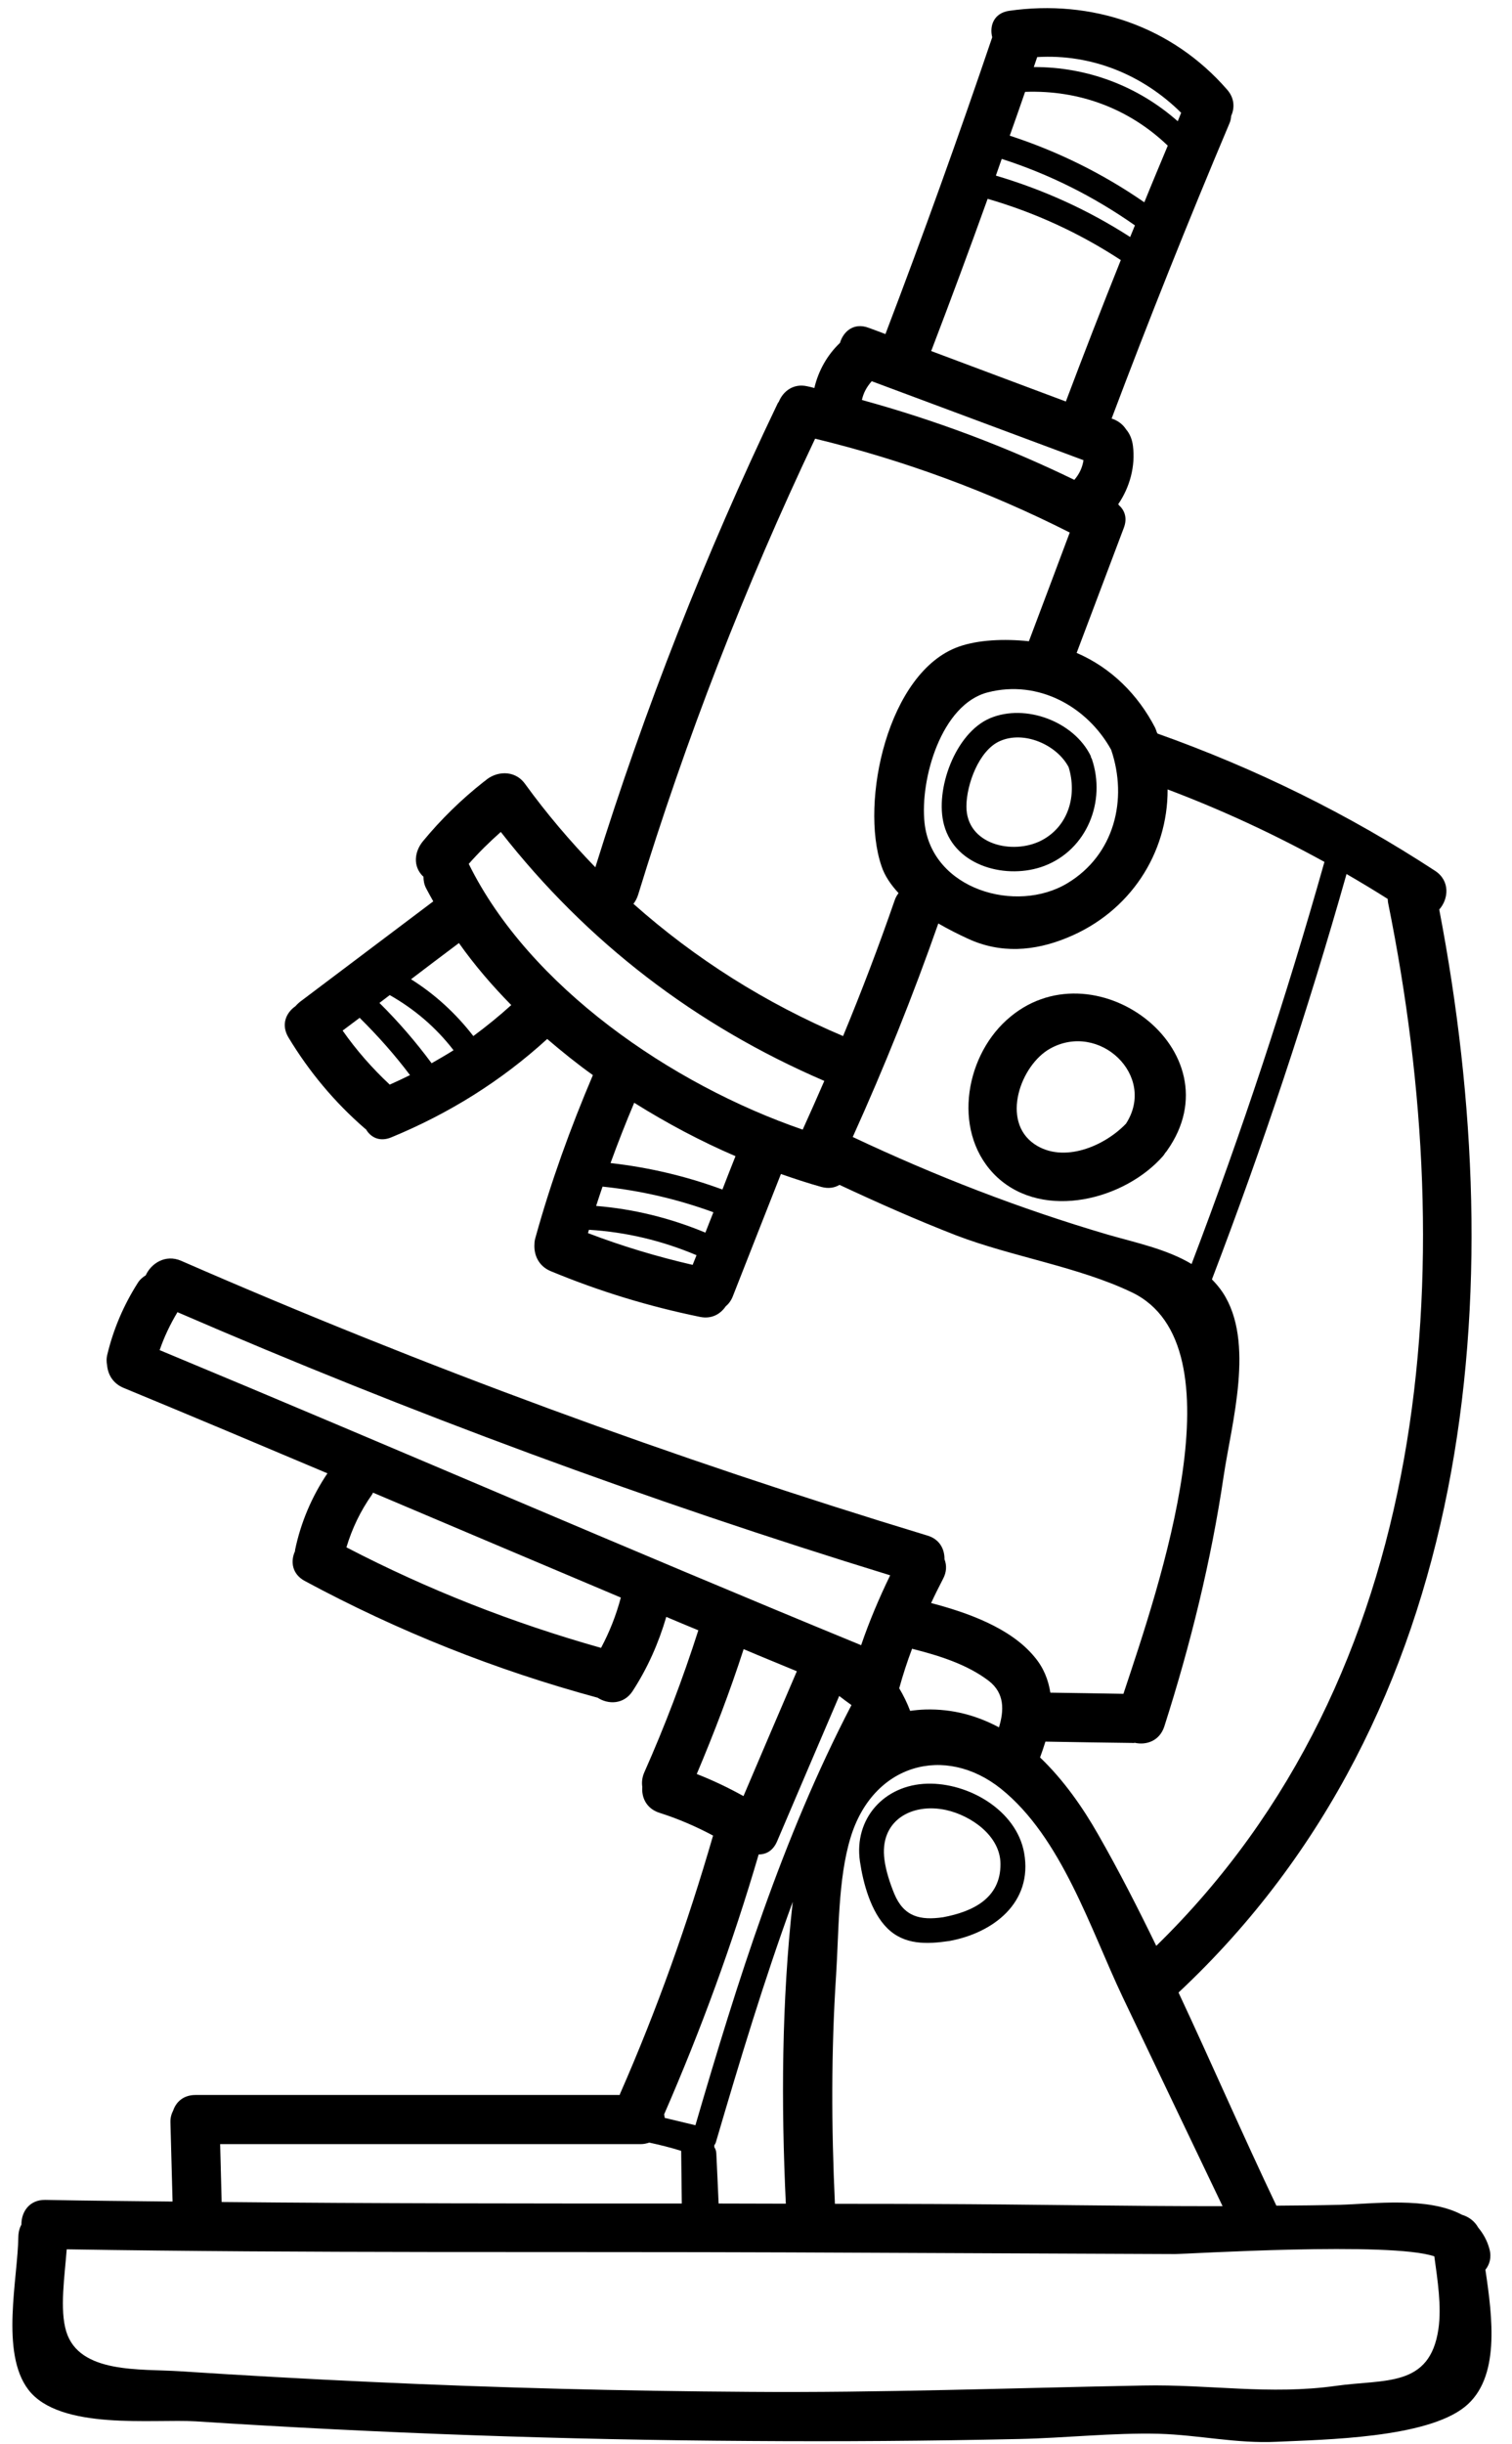 <?xml version="1.0" encoding="UTF-8"?><svg xmlns="http://www.w3.org/2000/svg" xmlns:xlink="http://www.w3.org/1999/xlink" height="120.5" preserveAspectRatio="xMidYMid meet" version="1.0" viewBox="26.9 3.6 74.6 120.5" width="74.6" zoomAndPan="magnify"><g id="change1_1"><path d="M 46.129 57.074 C 46.469 56.922 46.797 56.77 47.129 56.605 C 46.371 55.598 45.539 54.664 44.645 53.781 C 44.363 53.992 44.086 54.203 43.805 54.41 C 44.484 55.379 45.266 56.27 46.129 57.074 Z M 48.195 56.02 C 48.559 55.809 48.922 55.605 49.277 55.379 C 48.414 54.258 47.355 53.355 46.129 52.66 C 45.961 52.789 45.789 52.918 45.621 53.047 C 46.555 53.969 47.41 54.961 48.195 56.02 Z M 50.254 54.68 C 50.898 54.203 51.527 53.695 52.125 53.152 C 51.172 52.184 50.301 51.168 49.543 50.094 C 48.75 50.684 47.969 51.281 47.18 51.879 C 48.363 52.621 49.391 53.566 50.254 54.68 Z M 57.531 82.363 C 53.457 80.645 49.383 78.918 45.305 77.191 C 45.289 77.223 45.273 77.25 45.258 77.281 C 44.684 78.094 44.273 78.953 43.992 79.887 C 48.016 81.977 52.188 83.613 56.555 84.844 C 56.973 84.059 57.297 83.242 57.531 82.363 Z M 60.539 112.238 C 60.531 111.375 60.516 110.504 60.508 109.641 C 59.984 109.477 59.461 109.348 58.934 109.234 C 58.812 109.273 58.676 109.309 58.531 109.309 C 51.609 109.309 44.684 109.309 37.762 109.309 C 37.785 110.262 37.809 111.211 37.836 112.164 C 45.402 112.238 52.973 112.238 60.539 112.238 Z M 61.074 65.961 C 61.137 65.797 61.203 65.645 61.266 65.484 C 59.566 64.766 57.797 64.344 55.957 64.23 C 55.941 64.289 55.926 64.344 55.91 64.395 C 57.594 65.039 59.316 65.555 61.074 65.961 Z M 61.703 64.371 C 61.832 64.031 61.969 63.699 62.098 63.367 C 60.332 62.723 58.508 62.297 56.629 62.102 C 56.523 62.426 56.41 62.738 56.312 63.055 C 58.176 63.207 59.969 63.652 61.703 64.371 Z M 62.543 62.246 C 62.754 61.699 62.969 61.152 63.188 60.602 C 61.492 59.875 59.805 58.98 58.191 57.969 C 57.773 58.957 57.387 59.941 57.023 60.941 C 58.918 61.156 60.75 61.586 62.543 62.246 Z M 62.355 112.238 C 63.461 112.238 64.566 112.246 65.672 112.246 C 65.438 107.309 65.465 102.297 66.012 97.363 C 64.594 101.246 63.398 105.207 62.227 109.195 C 62.211 109.27 62.172 109.316 62.141 109.371 C 62.141 109.395 62.141 109.422 62.141 109.453 C 62.195 109.535 62.234 109.633 62.242 109.762 C 62.285 110.582 62.316 111.414 62.355 112.238 Z M 63.582 92.152 C 64.453 90.102 65.336 88.047 66.215 85.996 C 65.344 85.633 64.461 85.277 63.59 84.906 C 62.914 86.996 62.129 89.047 61.277 91.062 C 62.066 91.371 62.832 91.734 63.582 92.152 Z M 66.504 59.293 C 66.867 58.496 67.223 57.688 67.57 56.891 C 61.219 54.16 55.859 50.047 51.609 44.617 C 51.051 45.109 50.52 45.633 50.027 46.191 C 53.004 52.234 60.023 57.066 66.504 59.293 Z M 68.91 87.664 C 68.707 87.52 68.504 87.367 68.305 87.215 C 67.277 89.602 66.262 92 65.238 94.387 C 65.043 94.84 64.703 95.027 64.344 95.027 L 64.332 95.027 C 63.051 99.398 61.492 103.66 59.668 107.84 C 59.684 107.895 59.684 107.953 59.695 108.016 C 60.195 108.137 60.703 108.258 61.211 108.379 C 63.285 101.285 65.488 94.242 68.91 87.664 Z M 69.387 84.711 C 69.789 83.535 70.273 82.391 70.82 81.266 C 58.863 77.594 47.137 73.262 35.656 68.293 C 35.293 68.898 35 69.512 34.777 70.164 C 46.332 74.965 57.82 79.961 69.387 84.711 Z M 76.188 88.762 C 76.438 87.934 76.477 87.086 75.688 86.473 C 74.621 85.656 73.227 85.223 71.941 84.898 C 71.926 84.891 71.91 84.883 71.902 84.883 C 71.66 85.52 71.449 86.172 71.266 86.836 C 71.477 87.191 71.66 87.562 71.805 87.949 C 72.047 87.914 72.297 87.891 72.555 87.883 C 73.902 87.844 75.105 88.184 76.188 88.762 Z M 77.664 35.215 C 78.336 33.434 79.012 31.641 79.68 29.855 C 75.664 27.824 71.492 26.289 67.117 25.227 C 63.656 32.52 60.742 40.016 58.379 47.73 C 58.32 47.902 58.25 48.039 58.152 48.16 C 61.203 50.871 64.68 53.066 68.496 54.68 C 69.41 52.477 70.258 50.25 71.039 47.996 C 71.086 47.852 71.152 47.738 71.234 47.633 C 70.863 47.23 70.547 46.785 70.387 46.285 C 69.32 43.148 70.699 36.715 74.211 35.48 C 75.156 35.145 76.445 35.086 77.664 35.215 Z M 80.359 26.289 C 76.871 24.992 73.387 23.691 69.91 22.395 C 69.66 22.676 69.496 22.98 69.426 23.32 C 73.039 24.312 76.535 25.621 79.906 27.258 C 80.156 26.969 80.301 26.652 80.359 26.289 Z M 79.488 23.395 C 80.367 21.062 81.27 18.738 82.199 16.422 C 80.148 15.082 77.969 14.082 75.629 13.402 C 74.734 15.891 73.816 18.367 72.871 20.836 C 72.863 20.859 72.848 20.883 72.84 20.906 C 75.051 21.738 77.27 22.562 79.488 23.395 Z M 79.57 47.141 C 81.883 45.746 82.555 43.012 81.723 40.566 C 80.543 38.434 78.125 37.094 75.641 37.734 C 73.348 38.312 72.281 42.012 72.516 44.172 C 72.871 47.457 77.043 48.668 79.57 47.141 Z M 82.66 15.285 C 82.738 15.09 82.82 14.906 82.895 14.711 C 80.867 13.289 78.68 12.191 76.324 11.434 C 76.227 11.711 76.133 11.984 76.035 12.258 C 78.383 12.953 80.594 13.953 82.66 15.285 Z M 83.359 13.574 C 83.738 12.637 84.129 11.711 84.516 10.781 C 82.602 8.949 80.141 8.031 77.477 8.129 C 77.227 8.852 76.977 9.57 76.719 10.289 C 79.094 11.062 81.312 12.16 83.359 13.574 Z M 85.008 9.578 C 85.062 9.441 85.121 9.305 85.176 9.16 C 83.281 7.285 80.762 6.254 78.074 6.414 C 78.02 6.578 77.961 6.738 77.906 6.906 C 80.543 6.898 83.047 7.844 85.008 9.578 Z M 85.691 65.918 C 88.172 59.406 90.355 52.797 92.246 46.094 C 89.754 44.723 87.176 43.527 84.508 42.52 C 84.523 45.664 82.66 48.57 79.543 49.836 C 77.93 50.5 76.254 50.621 74.656 49.879 C 74.195 49.668 73.695 49.418 73.195 49.129 C 71.941 52.703 70.531 56.211 68.973 59.656 C 73.047 61.578 77.227 63.199 81.555 64.469 C 82.918 64.863 84.449 65.176 85.691 65.918 Z M 87.219 112.367 C 85.57 108.93 83.934 105.492 82.289 102.055 C 80.691 98.688 79.277 94.188 76.285 91.789 C 73.539 89.594 69.965 90.539 68.859 94.219 C 68.246 96.242 68.289 98.852 68.152 100.973 C 67.906 104.73 67.918 108.484 68.094 112.254 C 69.699 112.254 71.312 112.254 72.918 112.262 C 77.68 112.277 82.449 112.375 87.219 112.367 Z M 83.949 99.535 C 97.637 86.172 99.023 66.09 95.395 48.152 C 95.375 48.07 95.375 47.996 95.367 47.918 C 94.699 47.496 94.02 47.086 93.336 46.691 C 91.422 53.453 89.203 60.117 86.695 66.676 C 86.887 66.871 87.074 67.09 87.234 67.332 C 88.824 69.762 87.668 73.73 87.273 76.379 C 86.652 80.574 85.637 84.68 84.344 88.723 C 84.109 89.434 83.457 89.652 82.887 89.523 C 82.852 89.531 82.82 89.539 82.789 89.531 C 81.352 89.516 79.914 89.488 78.48 89.465 C 78.398 89.73 78.309 89.988 78.215 90.246 C 79.367 91.344 80.32 92.703 81.094 94.066 C 82.109 95.84 83.047 97.68 83.949 99.535 Z M 97.871 118.418 C 98.031 117.305 97.828 116.02 97.668 114.844 C 95.539 114.102 85.434 114.73 84.879 114.73 C 78.527 114.707 72.184 114.672 65.844 114.648 C 53.965 114.602 42.07 114.691 30.191 114.496 C 30.094 115.793 29.836 117.465 30.168 118.547 C 30.812 120.645 33.824 120.379 35.777 120.508 C 38.891 120.711 42.016 120.887 45.137 121.031 C 51.383 121.324 57.637 121.484 63.883 121.523 C 70.367 121.574 76.832 121.332 83.312 121.211 C 86.574 121.145 89.535 121.688 92.82 121.227 C 95.23 120.887 97.449 121.324 97.871 118.418 Z M 100.387 114.48 C 100.5 114.898 100.395 115.246 100.188 115.504 C 100.539 117.871 100.93 120.855 99.168 122.266 C 97.25 123.801 92.285 123.875 89.898 123.984 C 87.895 124.082 86.055 123.648 84.07 123.59 C 81.789 123.535 79.449 123.801 77.172 123.848 C 72.742 123.945 68.312 123.977 63.883 123.945 C 54.762 123.891 45.652 123.566 36.551 122.977 C 34.477 122.848 29.844 123.445 28.297 121.414 C 26.906 119.586 27.781 115.941 27.805 113.867 C 27.812 113.633 27.867 113.438 27.957 113.277 C 27.949 112.664 28.336 112.051 29.129 112.059 C 31.227 112.102 33.316 112.117 35.414 112.141 C 35.383 110.84 35.34 109.543 35.309 108.25 C 35.301 108.016 35.355 107.824 35.445 107.652 C 35.59 107.227 35.953 106.887 36.543 106.887 C 43.523 106.887 50.496 106.887 57.473 106.887 C 57.48 106.863 57.492 106.84 57.5 106.812 C 59.316 102.676 60.824 98.438 62.082 94.098 C 61.234 93.645 60.355 93.266 59.418 92.969 C 58.789 92.758 58.547 92.219 58.59 91.699 C 58.555 91.473 58.582 91.23 58.684 90.992 C 59.703 88.699 60.59 86.367 61.355 83.977 C 60.824 83.762 60.297 83.535 59.773 83.316 C 59.395 84.609 58.848 85.844 58.113 86.973 C 57.676 87.641 56.91 87.641 56.387 87.301 C 51.352 85.938 46.531 84.02 41.934 81.543 C 41.305 81.203 41.223 80.574 41.457 80.074 C 41.457 80.055 41.457 80.039 41.457 80.023 C 41.738 78.668 42.281 77.387 43.055 76.238 C 39.699 74.82 36.34 73.406 32.984 72.02 C 32.469 71.801 32.227 71.367 32.184 70.914 C 32.152 70.746 32.145 70.559 32.203 70.348 C 32.5 69.121 33 67.953 33.68 66.879 C 33.789 66.695 33.938 66.566 34.09 66.477 C 34.355 65.887 35.066 65.426 35.832 65.758 C 47.84 70.996 60.121 75.504 72.652 79.305 C 73.266 79.484 73.508 79.984 73.5 80.477 C 73.613 80.766 73.613 81.105 73.418 81.461 C 73.219 81.848 73.023 82.234 72.84 82.633 C 74.613 83.098 76.754 83.848 77.938 85.285 C 78.398 85.828 78.625 86.43 78.723 87.051 C 79.922 87.07 81.125 87.086 82.328 87.109 C 84.094 81.793 88.195 69.93 82.746 67.316 C 80.117 66.055 76.84 65.562 74.082 64.508 C 72.129 63.75 70.215 62.902 68.32 62.016 C 68.078 62.16 67.781 62.215 67.422 62.117 C 66.762 61.934 66.102 61.715 65.43 61.48 C 64.641 63.488 63.84 65.508 63.051 67.523 C 62.969 67.727 62.848 67.887 62.703 68.008 C 62.445 68.387 62.012 68.641 61.445 68.527 C 58.902 68.008 56.449 67.258 54.062 66.266 C 53.465 66.016 53.23 65.453 53.27 64.926 C 53.27 64.828 53.285 64.727 53.32 64.613 C 54.078 61.875 55.039 59.223 56.152 56.605 C 55.375 56.051 54.625 55.445 53.898 54.824 C 51.625 56.898 49.059 58.496 46.211 59.672 C 45.629 59.914 45.184 59.672 44.953 59.27 C 44.934 59.262 44.918 59.254 44.902 59.238 C 43.41 57.945 42.152 56.438 41.133 54.75 C 40.754 54.121 41.012 53.531 41.473 53.211 C 41.539 53.137 41.609 53.066 41.691 53 C 43.887 51.344 46.082 49.691 48.277 48.039 C 48.156 47.82 48.035 47.609 47.922 47.391 C 47.824 47.199 47.793 47.004 47.793 46.82 C 47.781 46.812 47.777 46.801 47.758 46.793 C 47.266 46.301 47.348 45.594 47.758 45.086 C 48.656 43.996 49.664 43.012 50.77 42.141 C 50.793 42.121 50.816 42.113 50.832 42.098 C 51.344 41.629 52.277 41.52 52.801 42.242 C 53.867 43.711 55.031 45.078 56.273 46.359 C 58.711 38.531 61.703 30.93 65.246 23.539 C 65.27 23.48 65.301 23.441 65.328 23.402 C 65.535 22.895 66.043 22.488 66.73 22.645 C 66.852 22.668 66.965 22.699 67.078 22.73 C 67.277 21.887 67.707 21.109 68.344 20.504 C 68.512 19.934 69.031 19.488 69.758 19.762 C 70.031 19.859 70.305 19.965 70.586 20.07 C 72.434 15.227 74.188 10.348 75.855 5.438 C 75.711 4.867 75.938 4.246 76.688 4.133 C 80.754 3.551 84.723 4.891 87.445 8.02 C 87.809 8.434 87.824 8.918 87.645 9.312 C 87.637 9.434 87.613 9.562 87.559 9.684 C 85.523 14.504 83.586 19.352 81.746 24.234 C 81.773 24.25 81.805 24.258 81.836 24.266 C 82.117 24.379 82.32 24.555 82.457 24.766 C 82.645 24.984 82.758 25.266 82.797 25.578 C 82.926 26.582 82.645 27.621 82.07 28.461 C 82.078 28.477 82.102 28.484 82.109 28.512 C 82.395 28.762 82.531 29.156 82.344 29.633 C 81.57 31.688 80.793 33.738 80.02 35.789 C 81.723 36.523 83.047 37.844 83.895 39.484 C 83.926 39.555 83.949 39.621 83.973 39.695 C 83.98 39.719 84 39.742 84.008 39.766 C 88.84 41.484 93.414 43.727 97.707 46.535 C 98.457 47.027 98.371 47.926 97.91 48.441 C 101.516 67.234 99.719 88.109 85.047 101.836 C 86.684 105.332 88.227 108.887 89.871 112.336 L 89.871 112.344 C 90.93 112.336 91.98 112.328 93.027 112.301 C 94.641 112.254 97.352 111.891 99.031 112.793 C 99.363 112.891 99.652 113.102 99.832 113.422 C 100.074 113.715 100.273 114.055 100.387 114.48" fill="inherit"/><path d="M 82.457 58.996 C 83.98 56.633 81.133 53.945 78.707 55.301 C 77.254 56.113 76.262 58.875 77.945 60.012 C 79.367 60.973 81.398 60.109 82.457 58.996 Z M 76.559 53.895 C 80.777 50.055 87.977 55.391 84.48 60.328 C 84.457 60.367 84.426 60.398 84.395 60.434 C 84.363 60.48 84.336 60.527 84.297 60.578 C 82.41 62.746 78.422 63.781 76.105 61.645 C 73.879 59.57 74.445 55.809 76.559 53.895" fill="inherit"/><path d="M 78.27 45.043 C 79.625 44.348 80.051 42.801 79.625 41.422 C 79.043 40.316 77.422 39.605 76.234 40.137 C 75.195 40.59 74.582 42.293 74.582 43.355 C 74.574 45.238 76.855 45.762 78.27 45.043 Z M 80.77 41.016 C 81.48 43.105 80.535 45.488 78.422 46.293 C 76.605 46.98 74.031 46.336 73.477 44.27 C 73.008 42.543 74.031 39.734 75.75 39.008 C 77.504 38.273 79.891 39.176 80.715 40.871 C 80.723 40.895 80.723 40.922 80.73 40.945 C 80.738 40.969 80.762 40.984 80.77 41.016" fill="inherit"/><path d="M 73.426 98.125 C 74.871 97.855 76.277 97.203 76.262 95.492 C 76.254 94.105 74.809 93.113 73.59 92.84 C 71.871 92.461 70.273 93.371 70.539 95.293 C 70.609 95.84 70.812 96.453 71.023 96.969 C 71.5 98.109 72.312 98.285 73.426 98.125 Z M 77.43 94.953 C 77.867 97.414 75.891 98.898 73.75 99.293 C 72.645 99.457 71.516 99.504 70.668 98.656 C 69.867 97.855 69.488 96.453 69.328 95.371 C 69.023 93.266 70.523 91.594 72.652 91.539 C 74.672 91.484 77.051 92.84 77.43 94.953" fill="inherit"/></g></svg>